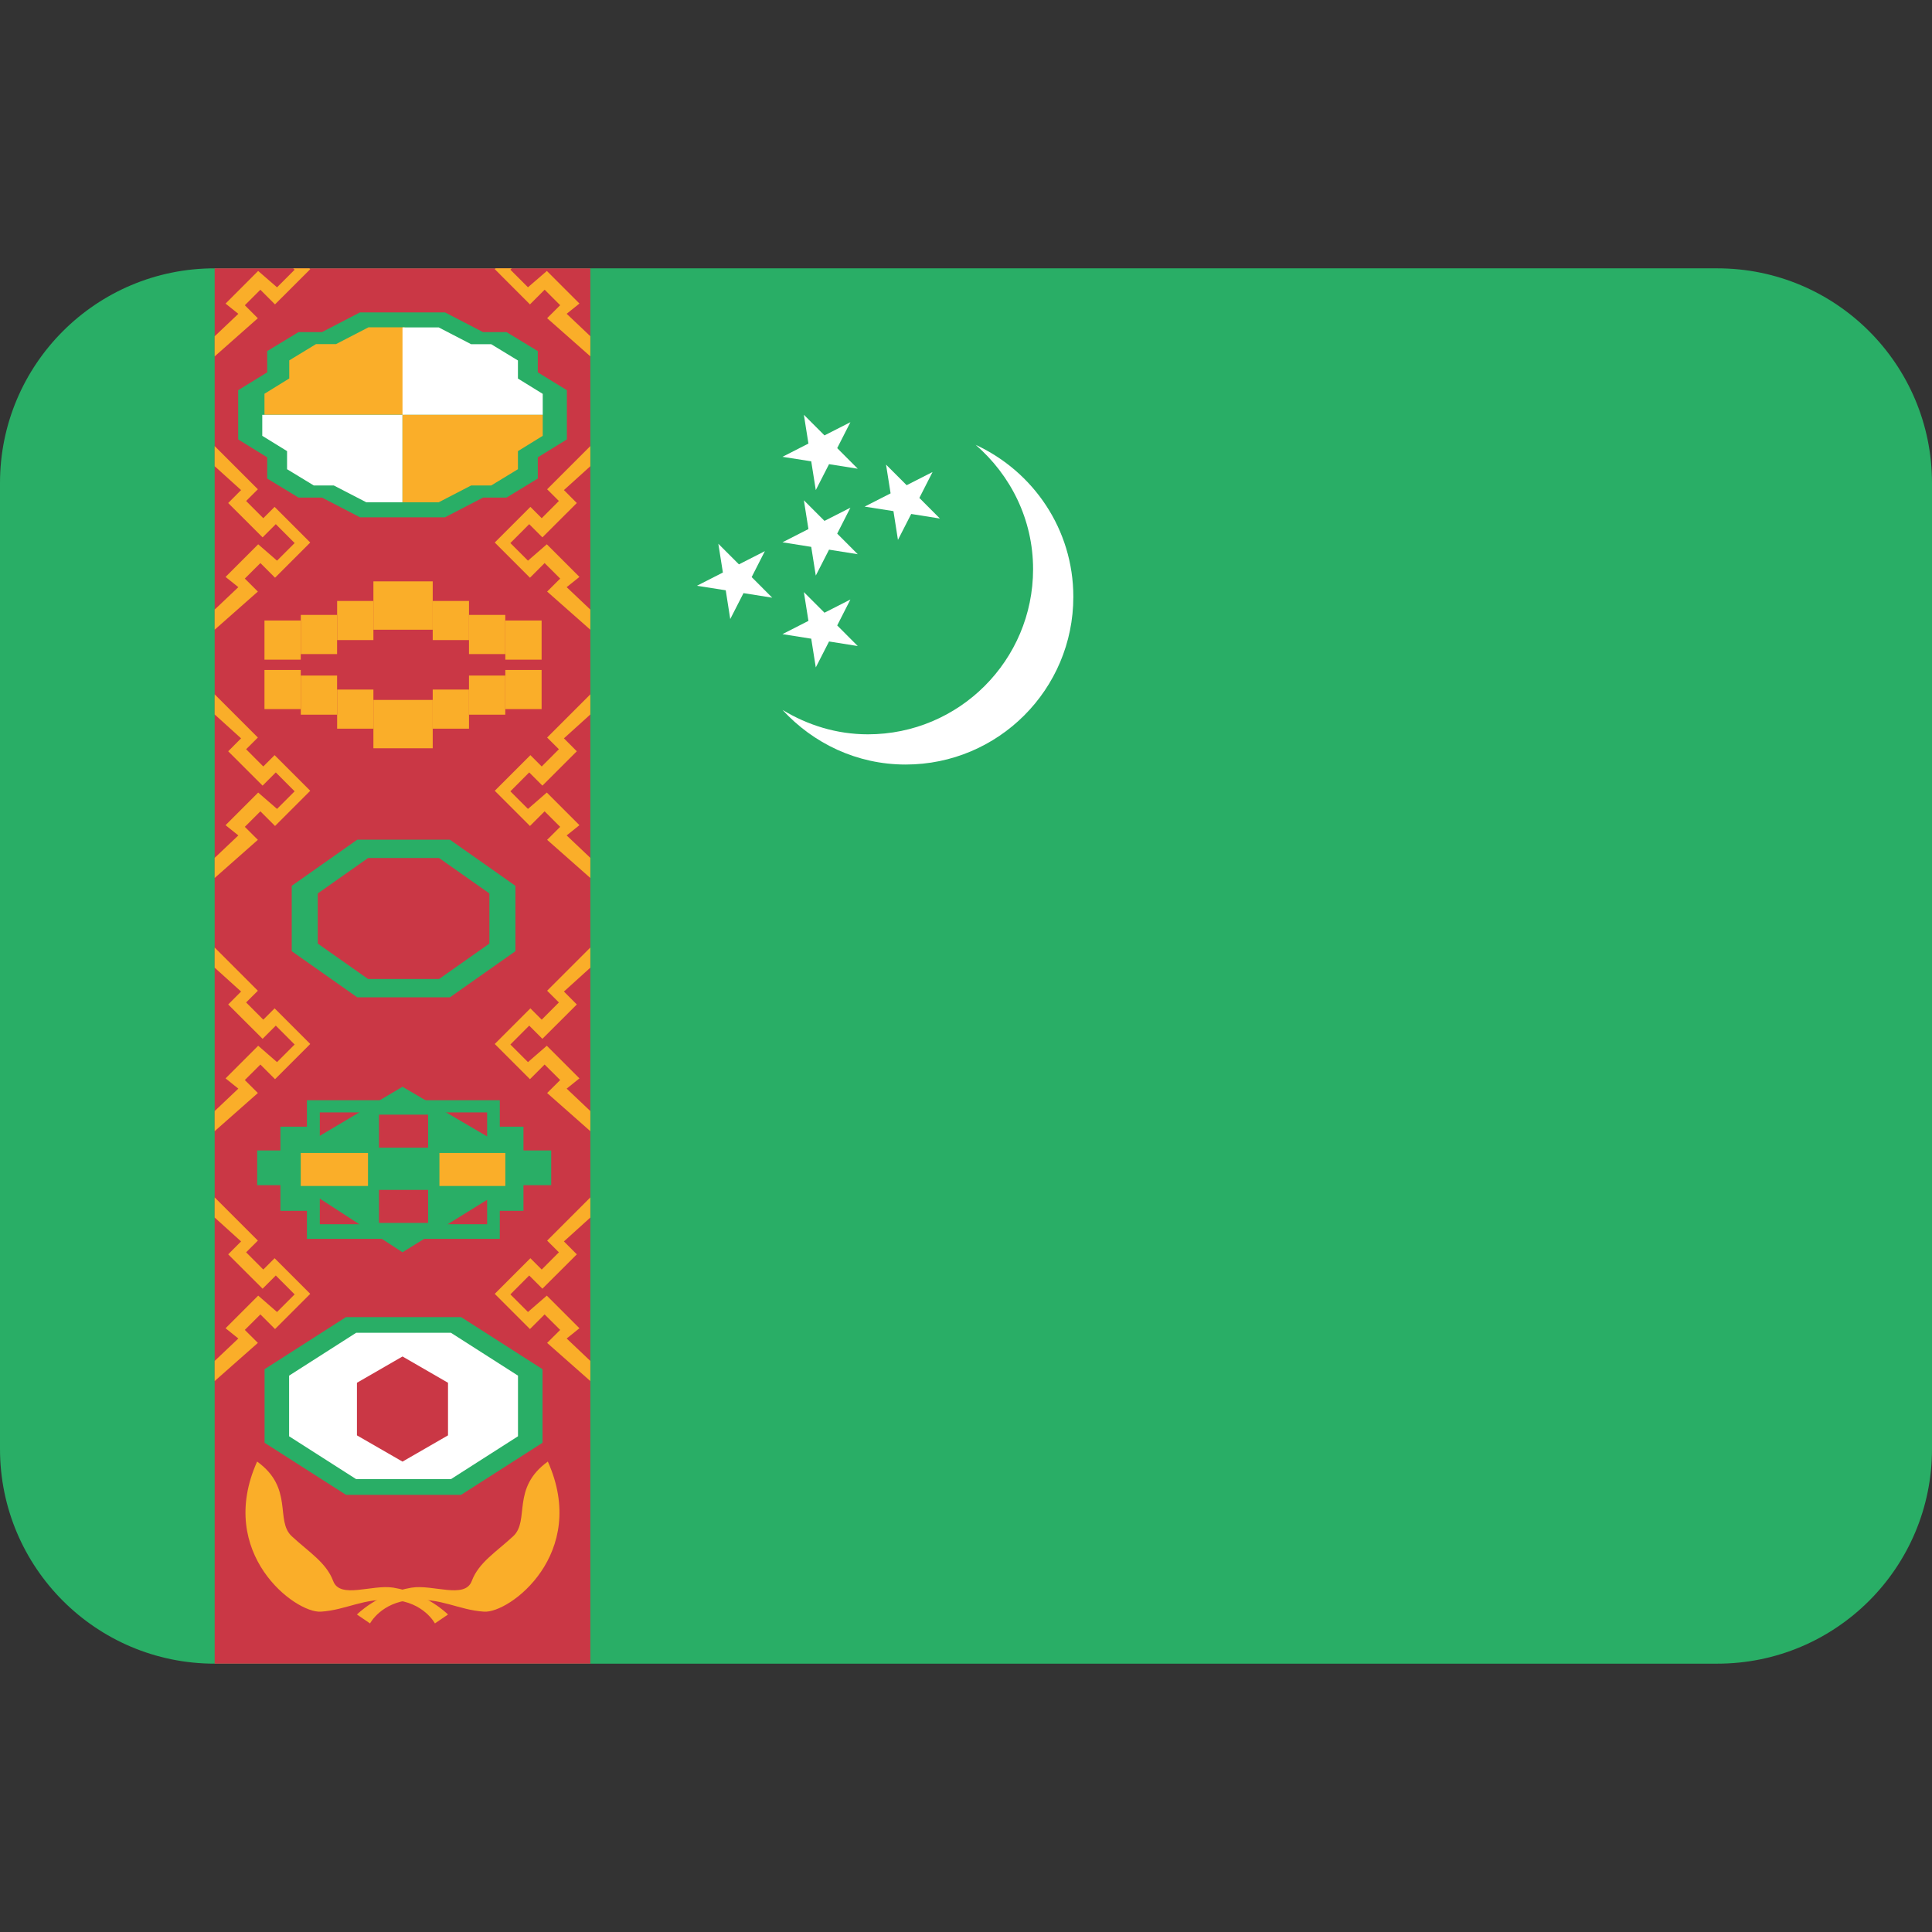 <?xml version="1.0" encoding="UTF-8" standalone="no"?><svg xmlns:dc="http://purl.org/dc/elements/1.1/" xmlns:cc="http://creativecommons.org/ns#" xmlns:rdf="http://www.w3.org/1999/02/22-rdf-syntax-ns#" xmlns:svg="http://www.w3.org/2000/svg" xmlns="http://www.w3.org/2000/svg" viewBox="0 0 45 45" style="enable-background:new 0 0 45 45;" xml:space="preserve" version="1.1" id="svg2"><rect x="0" y="0" width="45" height="45" fill="#333333" stroke="none"/><defs id="defs6"><clipPath id="clipPath16" clipPathUnits="userSpaceOnUse"><path id="path18" d="M 0,36 36,36 36,0 0,0 0,36 Z"/></clipPath></defs><g transform="matrix(1.25,0,0,-1.25,0,45)" id="g10"><g id="g12"><g clip-path="url(#clipPath16)" id="g14"><g transform="translate(36,9)" id="g20"><path id="path22" style="fill:#29ae66;fill-opacity:1;fill-rule:nonzero;stroke:none" d="m 0,0 c 0,-2.209 -1.791,-4 -4,-4 l -28,0 c -2.209,0 -4,1.791 -4,4 l 0,18 c 0,2.209 1.791,4 4,4 l 28,0 c 2.209,0 4,-1.791 4,-4 L 0,0 Z"/></g><path id="path24" style="fill:#ca3745;fill-opacity:1;fill-rule:nonzero;stroke:none" d="M 11,5 4,5 4,31 11,31 11,5 Z"/><g transform="translate(4,27.688)" id="g26"><path id="path28" style="fill:#faae29;fill-opacity:1;fill-rule:nonzero;stroke:none" d="M 0,0 0.805,-0.805 0.586,-1.023 0.906,-1.344 1.117,-1.133 1.781,-1.797 1.125,-2.453 0.852,-2.18 0.562,-2.469 0.805,-2.711 0,-3.422 0,-3.047 0.441,-2.629 0.203,-2.438 0.811,-1.83 1.162,-2.135 1.49,-1.807 1.139,-1.455 0.893,-1.701 0.252,-1.061 0.492,-0.82 0,-0.375 0,0 Z"/></g><g transform="translate(4,23.062)" id="g30"><path id="path32" style="fill:#faae29;fill-opacity:1;fill-rule:nonzero;stroke:none" d="M 0,0 0.805,-0.805 0.586,-1.023 0.906,-1.344 1.117,-1.133 1.781,-1.797 1.125,-2.453 0.852,-2.18 0.562,-2.469 0.805,-2.711 0,-3.422 0,-3.047 0.441,-2.629 0.203,-2.438 0.811,-1.83 1.162,-2.135 1.49,-1.807 1.139,-1.455 0.893,-1.701 0.252,-1.061 0.492,-0.82 0,-0.375 0,0 Z"/></g><g transform="translate(4,18.344)" id="g34"><path id="path36" style="fill:#faae29;fill-opacity:1;fill-rule:nonzero;stroke:none" d="M 0,0 0.805,-0.805 0.586,-1.023 0.906,-1.344 1.117,-1.133 1.781,-1.797 1.125,-2.453 0.852,-2.18 0.562,-2.469 0.805,-2.711 0,-3.422 0,-3.047 0.441,-2.629 0.203,-2.438 0.811,-1.83 1.162,-2.135 1.49,-1.807 1.139,-1.455 0.893,-1.701 0.252,-1.061 0.492,-0.82 0,-0.375 0,0 Z"/></g><g transform="translate(4,13.688)" id="g38"><path id="path40" style="fill:#faae29;fill-opacity:1;fill-rule:nonzero;stroke:none" d="M 0,0 0.805,-0.805 0.586,-1.023 0.906,-1.344 1.117,-1.133 1.781,-1.797 1.125,-2.453 0.852,-2.18 0.562,-2.469 0.805,-2.711 0,-3.422 0,-3.047 0.441,-2.629 0.203,-2.438 0.811,-1.83 1.162,-2.135 1.49,-1.807 1.139,-1.455 0.893,-1.701 0.252,-1.061 0.492,-0.82 0,-0.375 0,0 Z"/></g><g transform="translate(11,27.688)" id="g42"><path id="path44" style="fill:#faae29;fill-opacity:1;fill-rule:nonzero;stroke:none" d="m 0,0 -0.805,-0.805 0.219,-0.218 -0.32,-0.321 -0.211,0.211 -0.664,-0.664 0.656,-0.656 0.273,0.273 0.29,-0.289 -0.243,-0.242 0.805,-0.711 0,0.375 -0.441,0.418 0.238,0.191 -0.608,0.608 -0.351,-0.305 -0.328,0.328 0.351,0.352 0.246,-0.246 0.641,0.64 -0.24,0.241 L 0,-0.375 0,0 Z"/></g><g transform="translate(4.562,30.312)" id="g46"><path id="path48" style="fill:#faae29;fill-opacity:1;fill-rule:nonzero;stroke:none" d="M 0,0 0.289,0.289 0.562,0.016 1.219,0.672 1.203,0.687 0.902,0.687 0.928,0.662 0.6,0.334 0.248,0.639 -0.359,0.031 l 0.238,-0.191 -0.441,-0.418 0,-0.375 0.804,0.711 L 0,0 Z"/></g><g transform="translate(10.797,30.344)" id="g50"><path id="path52" style="fill:#faae29;fill-opacity:1;fill-rule:nonzero;stroke:none" d="m 0,0 -0.607,0.607 -0.352,-0.304 -0.328,0.328 0.025,0.025 -0.301,0 -0.015,-0.015 0.656,-0.657 0.274,0.274 0.289,-0.289 -0.243,-0.242 0.805,-0.711 0,0.375 -0.441,0.418 L 0,0 Z"/></g><g transform="translate(11,23.062)" id="g54"><path id="path56" style="fill:#faae29;fill-opacity:1;fill-rule:nonzero;stroke:none" d="m 0,0 -0.805,-0.805 0.219,-0.218 -0.32,-0.321 -0.211,0.211 -0.664,-0.664 0.656,-0.656 0.273,0.273 0.29,-0.289 -0.243,-0.242 0.805,-0.711 0,0.375 -0.441,0.418 0.238,0.191 -0.608,0.608 -0.351,-0.305 -0.328,0.328 0.351,0.352 0.246,-0.246 0.641,0.64 -0.24,0.241 L 0,-0.375 0,0 Z"/></g><g transform="translate(11,18.344)" id="g58"><path id="path60" style="fill:#faae29;fill-opacity:1;fill-rule:nonzero;stroke:none" d="m 0,0 -0.805,-0.805 0.219,-0.218 -0.32,-0.321 -0.211,0.211 -0.664,-0.664 0.656,-0.656 0.273,0.273 0.29,-0.289 -0.243,-0.242 0.805,-0.711 0,0.375 -0.441,0.418 0.238,0.191 -0.608,0.608 -0.351,-0.305 -0.328,0.328 0.351,0.352 0.246,-0.246 0.641,0.64 -0.24,0.241 L 0,-0.375 0,0 Z"/></g><g transform="translate(11,13.688)" id="g62"><path id="path64" style="fill:#faae29;fill-opacity:1;fill-rule:nonzero;stroke:none" d="m 0,0 -0.805,-0.805 0.219,-0.218 -0.32,-0.321 -0.211,0.211 -0.664,-0.664 0.656,-0.656 0.273,0.273 0.29,-0.289 -0.243,-0.242 0.805,-0.711 0,0.375 -0.441,0.418 0.238,0.191 -0.608,0.608 -0.351,-0.305 -0.328,0.328 0.351,0.352 0.246,-0.246 0.641,0.64 -0.24,0.241 L 0,-0.375 0,0 Z"/></g><g transform="translate(10.021,29.062)" id="g66"><path id="path68" style="fill:#29ae66;fill-opacity:1;fill-rule:nonzero;stroke:none" d="m 0,0 0,0.396 -0.583,0.354 -0.438,0 -0.708,0.367 -0.792,0 -0.792,0 -0.708,-0.367 -0.437,0 -0.584,-0.354 0,-0.396 -0.541,-0.333 0,-0.459 0,-0.458 0.541,-0.334 0,-0.395 0.584,-0.355 0.437,0 0.708,-0.367 0.792,0 0.792,0 0.708,0.367 0.438,0 0.583,0.355 0,0.395 0.542,0.334 0,0.458 0,0.459 L 0,0 Z"/></g><g transform="translate(4.928,28.272)" id="g70"><path id="path72" style="fill:#faae29;fill-opacity:1;fill-rule:nonzero;stroke:none" d="m 0,0 0,0.391 0.462,0.285 0,0.337 0.498,0.303 0.373,0 0.605,0.313 0.675,0 L 2.613,0 0,0 Z"/></g><g transform="translate(4.887,28.27)" id="g74"><path id="path76" style="fill:#ffffff;fill-opacity:1;fill-rule:nonzero;stroke:none" d="m 0,0 0,-0.391 0.462,-0.285 0,-0.337 0.498,-0.303 0.373,0 0.605,-0.313 0.675,0 L 2.613,0 0,0 Z"/></g><g transform="translate(10.113,28.27)" id="g78"><path id="path80" style="fill:#ffffff;fill-opacity:1;fill-rule:nonzero;stroke:none" d="m 0,0 0,0.391 -0.462,0.285 0,0.337 -0.498,0.303 -0.374,0 -0.604,0.313 -0.675,0 L -2.613,0 0,0 Z"/></g><g transform="translate(10.113,28.27)" id="g82"><path id="path84" style="fill:#faae29;fill-opacity:1;fill-rule:nonzero;stroke:none" d="m 0,0 0,-0.391 -0.462,-0.285 0,-0.337 -0.498,-0.303 -0.374,0 -0.604,-0.313 -0.675,0 0,1.629 L 0,0 Z"/></g><path id="path86" style="fill:#faae29;fill-opacity:1;fill-rule:nonzero;stroke:none" d="m 5.604,23.708 -0.676,0 0,0.73 0.676,0 0,-0.73 z"/><path id="path88" style="fill:#faae29;fill-opacity:1;fill-rule:nonzero;stroke:none" d="m 6.281,23.812 -0.676,0 0,0.73 0.676,0 0,-0.73 z"/><path id="path90" style="fill:#faae29;fill-opacity:1;fill-rule:nonzero;stroke:none" d="m 6.958,24.073 -0.676,0 0,0.729 0.676,0 0,-0.729 z"/><path id="path92" style="fill:#faae29;fill-opacity:1;fill-rule:nonzero;stroke:none" d="m 9.416,23.708 0.676,0 0,0.73 -0.676,0 0,-0.73 z"/><path id="path94" style="fill:#faae29;fill-opacity:1;fill-rule:nonzero;stroke:none" d="m 8.739,23.812 0.676,0 0,0.73 -0.676,0 0,-0.73 z"/><path id="path96" style="fill:#faae29;fill-opacity:1;fill-rule:nonzero;stroke:none" d="m 8.063,24.073 0.676,0 0,0.729 -0.676,0 0,-0.729 z"/><path id="path98" style="fill:#faae29;fill-opacity:1;fill-rule:nonzero;stroke:none" d="m 8.063,24.266 -1.105,0 0,0.901 1.105,0 0,-0.901 z"/><path id="path100" style="fill:#faae29;fill-opacity:1;fill-rule:nonzero;stroke:none" d="m 5.604,23.516 -0.676,0 0,-0.729 0.676,0 0,0.729 z"/><path id="path102" style="fill:#faae29;fill-opacity:1;fill-rule:nonzero;stroke:none" d="m 6.281,23.412 -0.676,0 0,-0.729 0.676,0 0,0.729 z"/><path id="path104" style="fill:#faae29;fill-opacity:1;fill-rule:nonzero;stroke:none" d="m 6.958,23.151 -0.676,0 0,-0.729 0.676,0 0,0.729 z"/><path id="path106" style="fill:#faae29;fill-opacity:1;fill-rule:nonzero;stroke:none" d="m 9.416,23.516 0.676,0 0,-0.729 -0.676,0 0,0.729 z"/><path id="path108" style="fill:#faae29;fill-opacity:1;fill-rule:nonzero;stroke:none" d="m 8.739,23.412 0.676,0 0,-0.729 -0.676,0 0,0.729 z"/><path id="path110" style="fill:#faae29;fill-opacity:1;fill-rule:nonzero;stroke:none" d="m 8.063,23.151 0.676,0 0,-0.729 -0.676,0 0,0.729 z"/><path id="path112" style="fill:#faae29;fill-opacity:1;fill-rule:nonzero;stroke:none" d="m 8.063,22.958 -1.105,0 0,-0.901 1.105,0 0,0.901 z"/><g transform="translate(8.549,11.392)" id="g114"><path id="path116" style="fill:#ffffff;fill-opacity:1;fill-rule:nonzero;stroke:none" d="m 0,0 -2.059,0 -1.455,-0.932 0,-1.316 1.455,-0.931 2.059,0 1.456,0.931 0,1.316 L 0,0 Z"/></g><g transform="translate(9.119,18.418)" id="g118"><path id="path120" style="fill:#29ae66;fill-opacity:1;fill-rule:nonzero;stroke:none" d="m 0,0 -0.937,-0.66 -1.324,0 -0.937,0.66 0,0.934 0.937,0.66 1.324,0 L 0,0.934 0,0 Z m -0.736,1.936 -1.726,0 -1.221,-0.86 0,-1.218 1.221,-0.86 1.726,0 1.221,0.86 0,1.218 -1.221,0.86 z"/></g><g transform="translate(9.652,9.237)" id="g122"><path id="path124" style="fill:#29ae66;fill-opacity:1;fill-rule:nonzero;stroke:none" d="m 0,0 -1.25,-0.799 -1.765,0 -1.25,0.799 0,1.13 1.25,0.799 1.765,0 L 0,1.13 0,0 Z m -1.06,2.221 -2.145,0 -1.517,-0.971 0,-1.371 1.517,-0.97 2.145,0 1.517,0.97 0,1.371 -1.517,0.971 z"/></g><path id="path126" style="fill:#29ae66;fill-opacity:1;fill-rule:nonzero;stroke:none" d="m 9.077,13.188 -3.118,0 0,2.084 3.118,0 0,-2.084 z m 0.677,1.375 0,0.443 -0.441,0 0,0.493 -3.594,0 0,-0.493 -0.494,0 0,-0.443 -0.433,0 0,-0.647 0.433,0 0,-0.478 0.494,0 0,-0.522 3.594,0 0,0.522 0.441,0 0,0.478 0.517,0 0,0.647 -0.517,0 z"/><g transform="translate(7.5,15.75)" id="g128"><path id="path130" style="fill:#29ae66;fill-opacity:1;fill-rule:nonzero;stroke:none" d="m 0,0 -1.896,-1.125 0,-0.729 1.896,-1.23 1.916,1.188 0,0.771 L 0,0 Z"/></g><g transform="translate(6.651,10.234)" id="g132"><path id="path134" style="fill:#ca3745;fill-opacity:1;fill-rule:nonzero;stroke:none" d="M 0,0 0.849,0.49 1.697,0 1.697,-0.98 0.849,-1.469 0,-0.98 0,0 Z"/></g><g transform="translate(8.348,5.916)" id="g136"><path id="path138" style="fill:#faae29;fill-opacity:1;fill-rule:nonzero;stroke:none" d="m 0,0 -0.244,-0.166 c 0,0 -0.208,0.396 -0.771,0.437 C -1.577,0.312 -1.89,0.084 -2.369,0.053 -2.848,0.021 -4.324,1.139 -3.557,2.85 -2.869,2.355 -3.226,1.751 -2.912,1.459 -2.598,1.167 -2.268,0.969 -2.14,0.625 -2.012,0.281 -1.414,0.566 -1.015,0.5 -0.39,0.396 0,0 0,0"/></g><g transform="translate(6.651,5.916)" id="g140"><path id="path142" style="fill:#faae29;fill-opacity:1;fill-rule:nonzero;stroke:none" d="m 0,0 0.244,-0.166 c 0,0 0.208,0.396 0.771,0.437 C 1.577,0.312 1.89,0.084 2.369,0.053 2.848,0.021 4.324,1.139 3.557,2.85 2.869,2.355 3.226,1.751 2.912,1.459 2.598,1.167 2.268,0.969 2.14,0.625 2.012,0.281 1.414,0.566 1.015,0.5 0.39,0.396 0,0 0,0"/></g><g transform="translate(18.18,27.711)" id="g144"><path id="path146" style="fill:#ffffff;fill-opacity:1;fill-rule:nonzero;stroke:none" d="m 0,0 c 0.65,-0.564 1.07,-1.387 1.07,-2.316 0,-1.7 -1.378,-3.078 -3.078,-3.078 -0.585,0 -1.125,0.172 -1.591,0.455 0.571,-0.622 1.384,-1.018 2.294,-1.018 1.726,0 3.125,1.399 3.125,3.125 C 1.82,-1.573 1.072,-0.495 0,0"/></g><g transform="translate(15.846,28.133)" id="g148"><path id="path150" style="fill:#ffffff;fill-opacity:1;fill-rule:nonzero;stroke:none" d="m 0,0 -0.246,-0.483 0.383,-0.384 -0.535,0.085 -0.247,-0.483 -0.085,0.536 -0.536,0.084 0.484,0.247 -0.085,0.536 0.384,-0.384 L 0,0 Z"/></g><g transform="translate(17.377,27.205)" id="g152"><path id="path154" style="fill:#ffffff;fill-opacity:1;fill-rule:nonzero;stroke:none" d="m 0,0 -0.246,-0.483 0.383,-0.384 -0.535,0.085 -0.247,-0.483 -0.084,0.536 -0.537,0.084 0.484,0.247 -0.085,0.536 0.384,-0.384 L 0,0 Z"/></g><g transform="translate(15.846,26.54)" id="g156"><path id="path158" style="fill:#ffffff;fill-opacity:1;fill-rule:nonzero;stroke:none" d="m 0,0 -0.246,-0.483 0.383,-0.384 -0.535,0.085 -0.247,-0.483 -0.085,0.535 -0.536,0.085 0.484,0.247 -0.085,0.536 0.384,-0.384 L 0,0 Z"/></g><g transform="translate(14.252,25.73)" id="g160"><path id="path162" style="fill:#ffffff;fill-opacity:1;fill-rule:nonzero;stroke:none" d="m 0,0 -0.246,-0.483 0.383,-0.384 -0.535,0.085 -0.247,-0.483 -0.084,0.536 -0.537,0.084 0.484,0.247 -0.085,0.536 0.384,-0.384 L 0,0 Z"/></g><g transform="translate(15.846,24.829)" id="g164"><path id="path166" style="fill:#ffffff;fill-opacity:1;fill-rule:nonzero;stroke:none" d="m 0,0 -0.246,-0.483 0.383,-0.384 -0.535,0.085 -0.247,-0.483 -0.085,0.535 -0.536,0.085 0.484,0.247 -0.085,0.536 0.384,-0.384 L 0,0 Z"/></g><path id="path168" style="fill:#ca3745;fill-opacity:1;fill-rule:nonzero;stroke:none" d="m 7.062,15.23 0.915,0 0,-0.615 -0.915,0 0,0.615 z"/><path id="path170" style="fill:#ca3745;fill-opacity:1;fill-rule:nonzero;stroke:none" d="m 7.062,13.828 0.915,0 0,-0.615 -0.915,0 0,0.615 z"/><path id="path172" style="fill:#faae29;fill-opacity:1;fill-rule:nonzero;stroke:none" d="m 5.604,14.516 1.253,0 0,-0.615 -1.253,0 0,0.615 z"/><path id="path174" style="fill:#faae29;fill-opacity:1;fill-rule:nonzero;stroke:none" d="m 8.188,14.516 1.228,0 0,-0.615 -1.228,0 0,0.615 z"/></g></g></g></svg>
